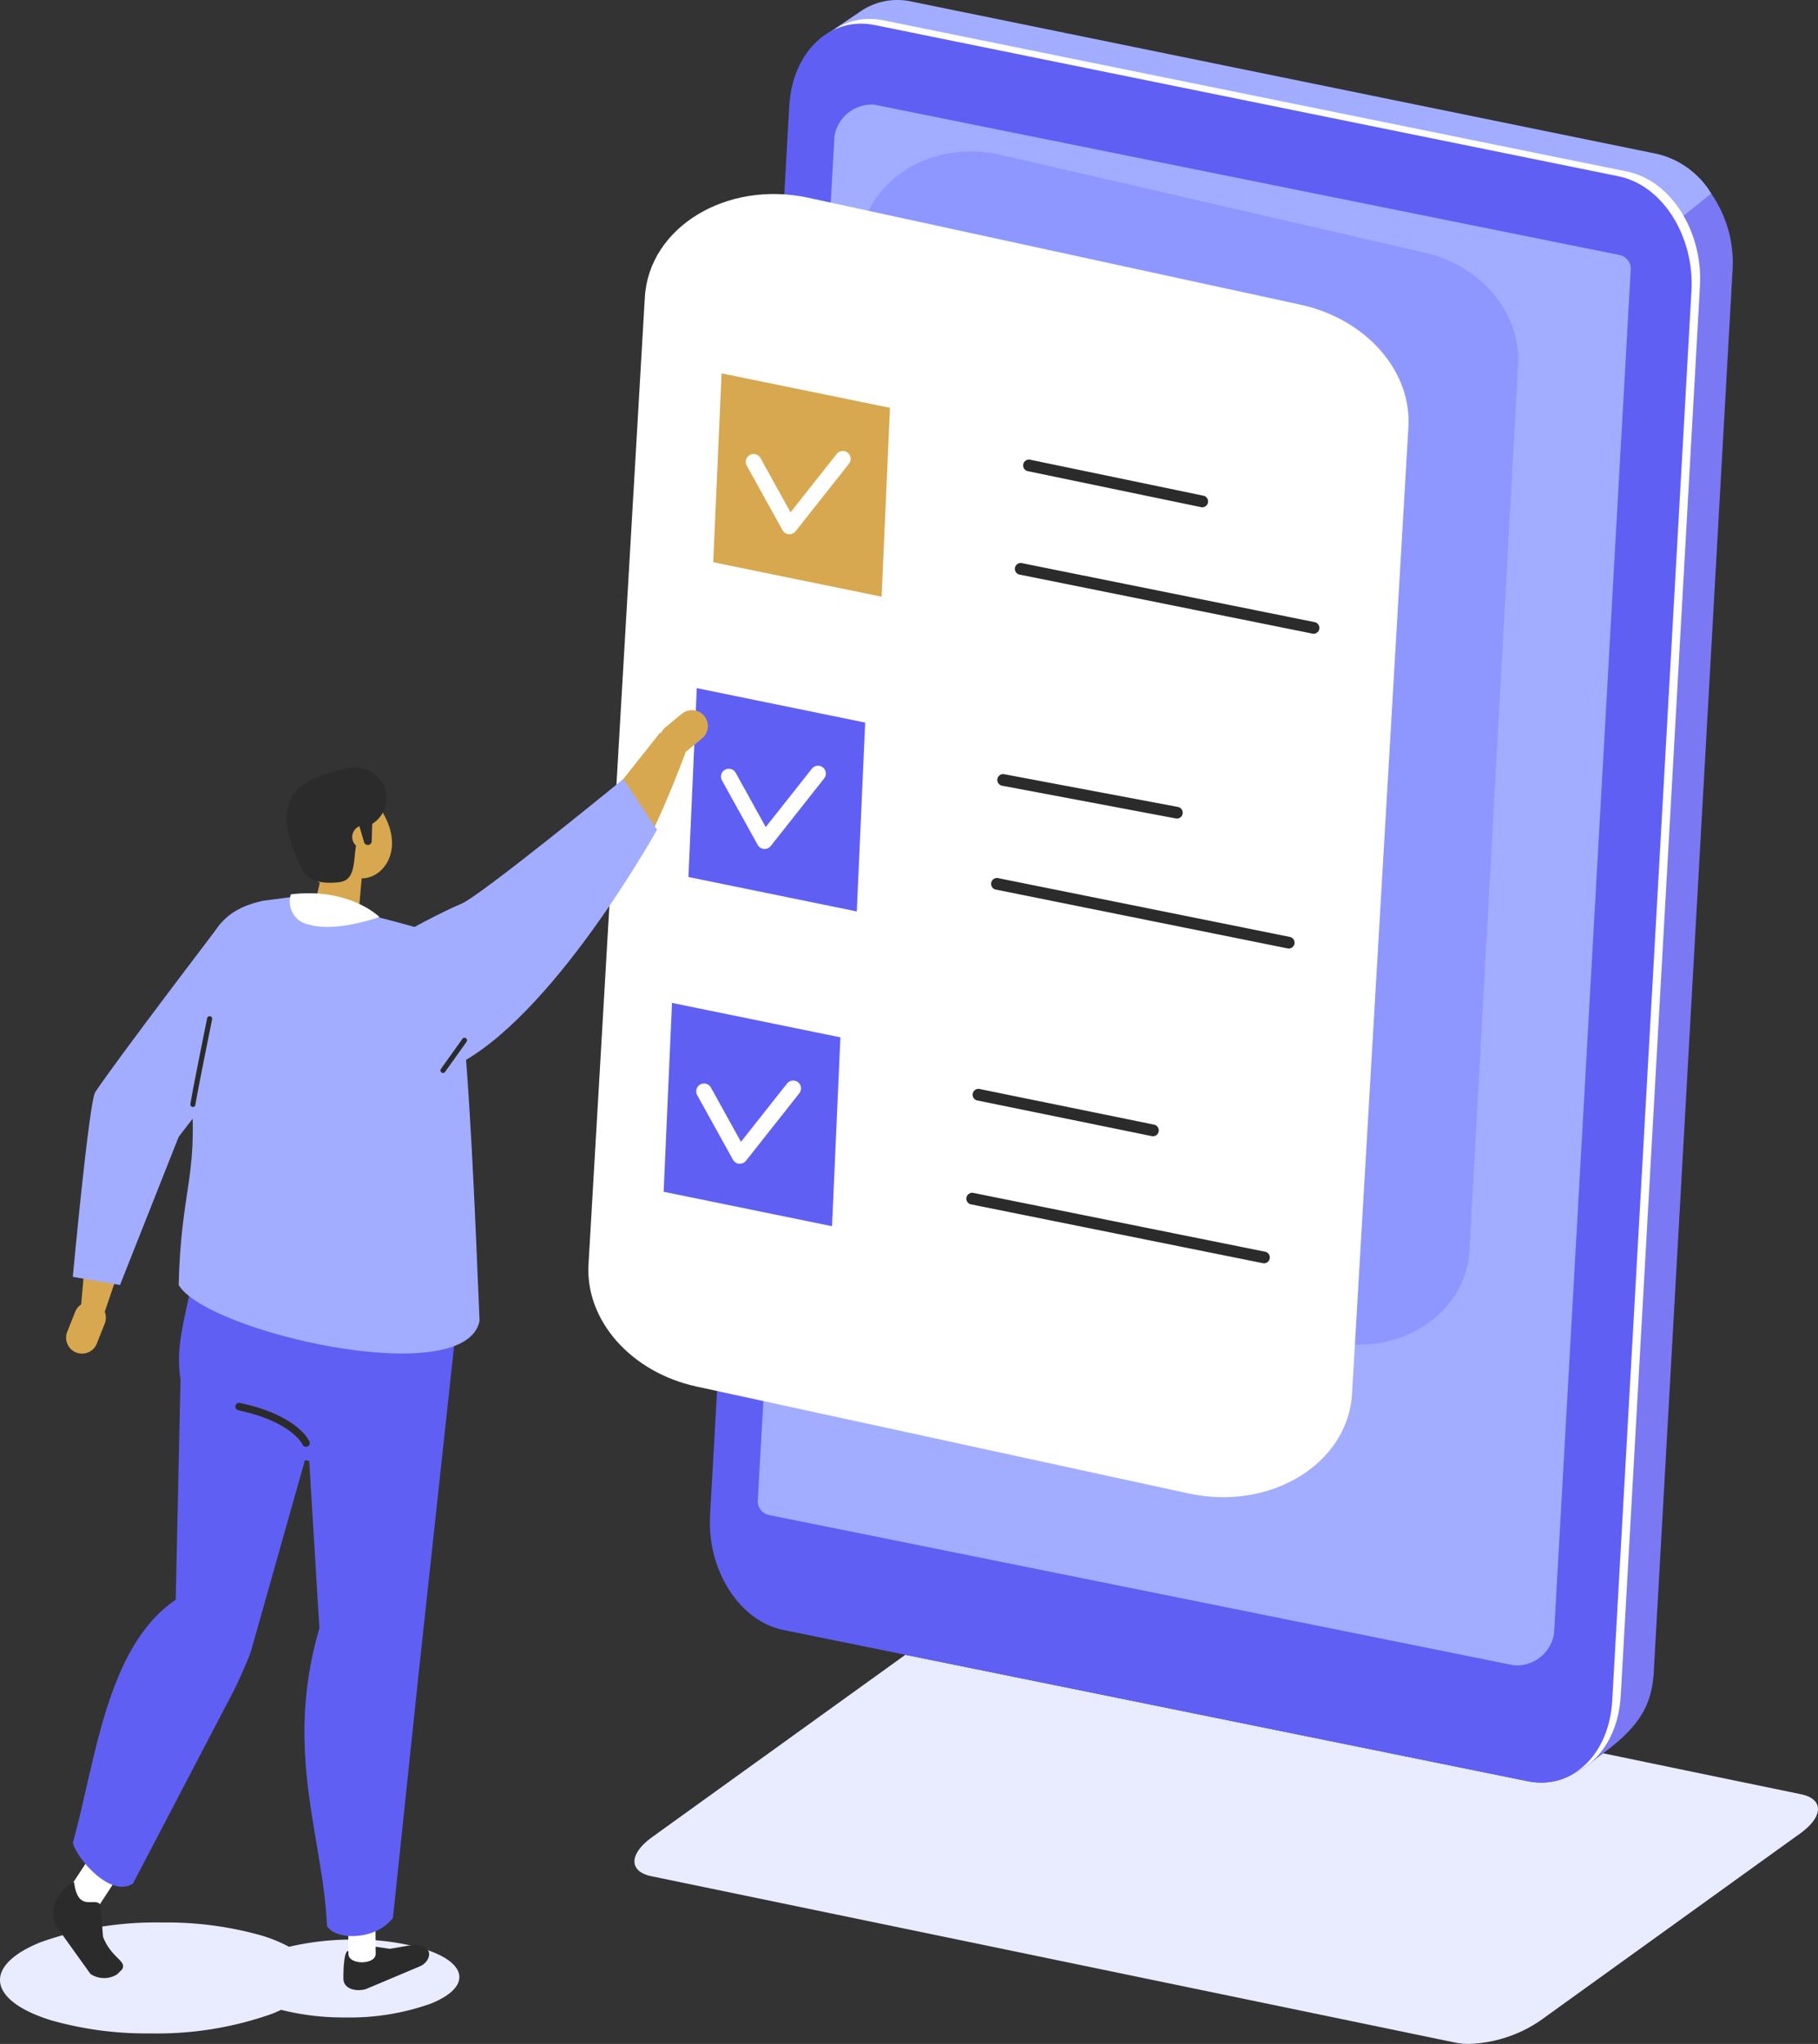 <svg xmlns="http://www.w3.org/2000/svg" width="123.941" height="139.305" viewBox="0 0 123.941 139.305">
  <rect x="0" y="0" width="123.941" height="139.305" fill="#333333" stroke="none"/>
  <g id="desc_interactif" transform="translate(-1922.224 -717.214)">
    <path id="Tracé_55" data-name="Tracé 55" d="M2261.337,1553.274l-17.256,12.421c-1.591,1.145-1.618,2.346-.059,2.669l54.856,11.35a4.343,4.343,0,0,0,.871.081,9.137,9.137,0,0,0,4.856-1.577l17.74-12.77c1.591-1.145,1.617-2.346.058-2.669l-13.5-2.794-.756.57a4.474,4.474,0,0,1-1.093.715,4.245,4.245,0,0,1-2.362.71,4.715,4.715,0,0,1-.93-.094l-42.422-8.612" transform="translate(-277.392 -723.276)" fill="#e9ebff"/>
    <path id="Tracé_56" data-name="Tracé 56" d="M2366.2,736.71a8.321,8.321,0,0,0-1.464-5.188l-.017-.024a5.99,5.99,0,0,0-3.68-2.634l-50.853-10.257a4.418,4.418,0,0,0-3.486.732l-3.256,2.458-4.549,98.421a.243.243,0,0,0,.017.129c-.187,3.655,2.109,7.105,5.143,7.717l52.192,10.613,1.574-1.187c1.78-1.416,2.866-2.743,3-5.158l5.376-95.623" transform="translate(-325.855 -1.123)" fill="#7a79f3"/>
    <path id="Tracé_57" data-name="Tracé 57" d="M2319.263,760.179s-30.308,63.7-30,59.929l6.413-100.275,2.625-1.766a4.45,4.45,0,0,1,3.528-.76l50.9,10.4a5.892,5.892,0,0,1,3.677,2.695l-37.138,29.777" transform="translate(-317.522 0)" fill="#a2adff"/>
    <path id="Tracé_58" data-name="Tracé 58" d="M2341.042,846.563l-50.724-10.3c-3.046-.614-5.219-4.128-5.013-7.8l5.4-96.077c.206-3.671,2.777-6.128,5.823-5.513l50.695,10.306c3.046.614,5.191,4.137,4.984,7.808l-5.4,96.077c-.207,3.671-2.719,6.11-5.765,5.5" transform="translate(-314.09 -8.277)" fill="#fff"/>
    <path id="Tracé_59" data-name="Tracé 59" d="M2336.713,848.97l-50.724-10.3c-3.046-.614-5.22-4.128-5.013-7.8l5.4-96.077c.207-3.671,2.777-6.128,5.823-5.513l50.7,10.306c3.046.614,5.19,4.137,4.984,7.808l-5.4,96.077c-.206,3.671-2.719,6.11-5.765,5.5" transform="translate(-310.345 -10.36)" fill="#605ff4"/>
    <path id="Tracé_60" data-name="Tracé 60" d="M2364.689,781.2a.962.962,0,0,0-.8-1.063l-50.769-10.24a2.583,2.583,0,0,0-2.71,2.155l-4.683,83.284h0l-.541,9.63a.962.962,0,0,0,.8,1.063l50.769,10.24a2.584,2.584,0,0,0,2.71-2.155l4.683-83.285h0l.542-9.63" transform="translate(-331.296 -45.551)" fill="#a2adff"/>
    <path id="Tracé_61" data-name="Tracé 61" d="M2342.944,793.682c-3.986,0-7.366,2.706-7.572,6.455l-3.314,60.342c-.193,3.506,2.5,6.743,6.353,7.632l28.927,6.673a9.055,9.055,0,0,0,2.036.234c3.986,0,7.366-2.706,7.572-6.455l3.314-60.342c.193-3.506-2.5-6.743-6.353-7.632l-28.927-6.673a9.045,9.045,0,0,0-2.036-.234" transform="translate(-354.539 -66.152)" fill="#8e97ff"/>
    <path id="Tracé_62" data-name="Tracé 62" d="M2260.475,903.818l-33.548-7.287c-4.466-.97-7.591-4.5-7.367-8.333L2223.4,822.3c.278-4.778,5.569-8,11.142-6.793l33.548,7.287c4.465.97,7.591,4.505,7.367,8.334l-3.844,65.892C2271.338,901.8,2266.047,905.028,2260.475,903.818Z" transform="translate(-257.215 -84.816)" fill="#fff"/>
    <path id="Tracé_63" data-name="Tracé 63" d="M2451.288,952.6a.4.4,0,0,1-.081-.008l-11.855-2.462a.4.4,0,0,1,.162-.78l11.855,2.462a.4.4,0,0,1-.081.789Z" transform="translate(-447.093 -200.811)" fill="#2b2b2b"/>
    <path id="Tracé_64" data-name="Tracé 64" d="M2455.726,1006.539a.4.4,0,0,1-.079-.008l-19.936-4.017a.4.4,0,1,1,.157-.781l19.937,4.017a.4.4,0,0,1-.078.789Z" transform="translate(-443.941 -246.131)" fill="#2b2b2b"/>
    <path id="Tracé_65" data-name="Tracé 65" d="M2294.135,921.07l-11.48-2.348.571-12.872,11.48,2.348Z" transform="translate(-311.809 -163.189)" fill="#d7a84f"/>
    <path id="Tracé_66" data-name="Tracé 66" d="M2302.087,950.7l-.043,0a.534.534,0,0,1-.424-.273l-2.438-4.4a.534.534,0,1,1,.934-.518l2.05,3.7,3.145-3.979a.534.534,0,0,1,.838.663l-3.642,4.608A.534.534,0,0,1,2302.087,950.7Z" transform="translate(-326.047 -197.075)" fill="#fff"/>
    <path id="Tracé_67" data-name="Tracé 67" d="M2438.728,1111.391a.4.4,0,0,1-.074-.007l-11.818-2.226a.4.4,0,1,1,.147-.783l11.818,2.226a.4.4,0,0,1-.073.79Z" transform="translate(-436.259 -338.387)" fill="#2b2b2b"/>
    <path id="Tracé_68" data-name="Tracé 68" d="M2443.2,1165.568a.4.4,0,0,1-.079-.008l-19.936-4.017a.4.4,0,0,1,.157-.781l19.937,4.017a.4.4,0,0,1-.078.789Z" transform="translate(-433.107 -383.706)" fill="#2b2b2b"/>
    <path id="Tracé_69" data-name="Tracé 69" d="M2281.612,1080.1l-11.48-2.348.571-12.872,11.48,2.348Z" transform="translate(-300.976 -300.766)" fill="#605ff4"/>
    <path id="Tracé_70" data-name="Tracé 70" d="M2289.564,1109.726l-.044,0a.533.533,0,0,1-.424-.273l-2.439-4.4a.534.534,0,0,1,.935-.518l2.049,3.7,3.145-3.979a.534.534,0,1,1,.838.663l-3.642,4.608A.534.534,0,0,1,2289.564,1109.726Z" transform="translate(-315.214 -334.651)" fill="#fff"/>
    <path id="Tracé_71" data-name="Tracé 71" d="M2426.261,1270.622a.405.405,0,0,1-.08-.008l-11.873-2.425a.4.4,0,1,1,.16-.781l11.873,2.425a.4.4,0,0,1-.079.789Z" transform="translate(-425.426 -475.966)" fill="#2b2b2b"/>
    <path id="Tracé_72" data-name="Tracé 72" d="M2430.68,1324.6a.4.4,0,0,1-.079-.008l-19.936-4.016a.4.4,0,0,1,.157-.781l19.936,4.016a.4.4,0,0,1-.078.789Z" transform="translate(-422.274 -521.284)" fill="#2b2b2b"/>
    <path id="Tracé_73" data-name="Tracé 73" d="M2269.09,1239.129l-11.48-2.348.571-12.872,11.48,2.348Z" transform="translate(-290.143 -438.342)" fill="#605ff4"/>
    <path id="Tracé_74" data-name="Tracé 74" d="M2277.042,1268.755l-.043,0a.534.534,0,0,1-.424-.274l-2.439-4.4a.534.534,0,0,1,.935-.518l2.049,3.7,3.145-3.979a.534.534,0,0,1,.838.662l-3.642,4.608A.534.534,0,0,1,2277.042,1268.755Z" transform="translate(-304.381 -472.227)" fill="#fff"/>
    <path id="Tracé_75" data-name="Tracé 75" d="M1933.288,1688.521a23.417,23.417,0,0,0-8.307,1.348c-3.953,1.6-3.615,3.982.754,5.325a23.812,23.812,0,0,0,6.761.886,23.42,23.42,0,0,0,8.307-1.348c.207-.084.4-.17.583-.258a17.387,17.387,0,0,0,4.391.518,16.421,16.421,0,0,0,5.826-.945c2.777-1.123,2.54-2.8-.53-3.742a16.68,16.68,0,0,0-4.739-.621,18.909,18.909,0,0,0-4.405.492,9.986,9.986,0,0,0-1.88-.77,23.808,23.808,0,0,0-6.761-.886" transform="translate(0 -840.278)" fill="#e9ebff"/>
    <path id="Tracé_76" data-name="Tracé 76" d="M2048.6,1389.322l9.214,1.427-.184-9.591-9.214-1.427Z" transform="translate(-109.165 -573.143)" fill="#605ff4"/>
    <path id="Tracé_77" data-name="Tracé 77" d="M2097.092,1699.761l1.878.278c1.368-.212,2.051-.468,2.5,0l.129.131c.171.325-.079.857-.579,1.062l-3.7,1.56c-.725.187-1.495-.05-1.511-.7,0,0-.031-1.822.3-1.9C2096.779,1700.029,2096.512,1699.91,2097.092,1699.761Z" transform="translate(-150.173 -850.002)" fill="#2b2b2b"/>
    <path id="Tracé_78" data-name="Tracé 78" d="M2100.052,1688.4c.005.764-1.852.777-1.858.013l-.018-2.482,1.858-.013Z" transform="translate(-152.217 -838.024)" fill="#fff"/>
    <path id="Tracé_79" data-name="Tracé 79" d="M2078.591,1394.061c-1.141,1.539-3.917,1.567-4.5.55-.259-6.058-2.973-11.911-.518-20.293L2072,1348.513l11.246,2.043-2.895,26.748-1.765,16.757" transform="translate(-129.575 -546.137)" fill="#605ff4"/>
    <path id="Tracé_80" data-name="Tracé 80" d="M1959.26,1657.135c-.461.706-2.439-.531-1.978-1.237l1.5-2.294,1.978,1.237Z" transform="translate(-30.268 -810.072)" fill="#fff"/>
    <path id="Tracé_81" data-name="Tracé 81" d="M1963.113,1403.622c-1.511,1-3.812-1.672-4.1-2.768,1.539-5.483,2.271-13.372,7.013-16.572l.328-14.991c-.326-2.244.179-3.718.867-7.024l9.958,4.208-6.011,21.274c-.1.4-.953,2.289-1.143,2.652Z" transform="translate(-31.824 -558.035)" fill="#605ff4"/>
    <path id="Tracé_82" data-name="Tracé 82" d="M2073.924,1119.884c.179,1.8-.844,2.737-2.283,2.085s-2.023-2.837-2.3-4.627c-.133-.859.213-2.553,1.653-1.9A5.907,5.907,0,0,1,2073.924,1119.884Z" transform="translate(-127.248 -344.379)" fill="#d7a84f"/>
    <path id="Tracé_83" data-name="Tracé 83" d="M2085.4,1112.837c-.016,1.812-1.647,2.918-3.008,2.116a5.907,5.907,0,0,1-2.437-4.733c.016-1.812,1.133-2.63,2.494-1.828S2085.412,1111.025,2085.4,1112.837Z" transform="translate(-136.45 -338.141)" fill="#d7a84f"/>
    <path id="Tracé_84" data-name="Tracé 84" d="M2082,1147.4l-.186-.044a1.178,1.178,0,0,1-.87-1.415l.845-3.543a1.178,1.178,0,0,1,1.415-.87l.186.044a1.178,1.178,0,0,1,.87,1.415l-.312,3.524C2083.794,1147.137,2082.624,1147.547,2082,1147.4Z" transform="translate(-137.278 -367.044)" fill="#d7a84f"/>
    <path id="Tracé_85" data-name="Tracé 85" d="M2068.143,1111.8s.36,1.214,2.579.921c1.675-.22.416-3.076,1.938-3.818a2.069,2.069,0,0,0,.269-3.667c-.931-.646-2.091-.24-3.519.268C2067.9,1106.038,2065.853,1107.254,2068.143,1111.8Z" transform="translate(-125.347 -335.386)" fill="#2b2b2b"/>
    <circle id="Ellipse_3" data-name="Ellipse 3" cx="0.798" cy="0.798" r="0.798" transform="translate(1945.963 773.907) rotate(-26.739)" fill="#d7a84f"/>
    <path id="Tracé_86" data-name="Tracé 86" d="M2012.518,1196.555c.153-6.379,1.29-7.336.874-12.84-.081-10.533,1.441-12.567,4.867-13.342l2.3-.3c.724.124,1.4.443,2.115.6,3,.673,8.161,1.935,10.328,3.055,1.93,1-1.149,2.625-1.109,4.94.646,6.778.978,16.993,1.138,20.342-.994,4.817-18.637.755-20.517-2.457" transform="translate(-78.113 -391.766)" fill="#a2adff"/>
    <path id="Tracé_87" data-name="Tracé 87" d="M2162.769,1341.257c.1,2.349.179,4.342.236,5.584h0c-.057-1.242-.134-3.235-.236-5.584" transform="translate(-208.096 -539.86)" fill="#dfdeff"/>
    <path id="Tracé_89" data-name="Tracé 89" d="M2068.759,1168.6a1.6,1.6,0,0,0,1.28,2.071c1.809.534,4.76-.523,4.76-.523S2072.782,1168.115,2068.759,1168.6Z" transform="translate(-126.705 -390.431)" fill="#fff"/>
    <path id="Tracé_90" data-name="Tracé 90" d="M2103.194,1130.787h0a.267.267,0,0,1-.3-.223l-.5-1.683c-.022-.145.357-.066.5-.088s.557-.162.579-.017l-.051,1.708A.267.267,0,0,1,2103.194,1130.787Z" transform="translate(-155.857 -355.987)" fill="#2b2b2b"/>
    <path id="Tracé_91" data-name="Tracé 91" d="M2218.774,1088.643s-2.575,7.06-4.195,8.5-3.6-2.186-3.6-2.186l6.051-7.636Z" transform="translate(-249.8 -320.182)" fill="#d7a84f"/>
    <path id="Tracé_92" data-name="Tracé 92" d="M1952.417,1669.762l.173,2.154c.573,1.485,1.674,1.64,1.289,2.241l-.338.328a1.678,1.678,0,0,1-1.808-.035l-2.319-3.237a2.072,2.072,0,0,1,.315-2.285s.857-.977.9-.663C1950.9,1670.316,1952.11,1669.145,1952.417,1669.762Z" transform="translate(-23.343 -822.702)" fill="#2b2b2b"/>
    <path id="Tracé_93" data-name="Tracé 93" d="M2255.848,1078.712h0a1.091,1.091,0,0,0,1.531.146l1.115-.921a1.09,1.09,0,0,0,.146-1.531h0a1.09,1.09,0,0,0-1.53-.146l-1.115.921A1.09,1.09,0,0,0,2255.848,1078.712Z" transform="translate(-288.404 -310.397)" fill="#d7a84f"/>
    <path id="Tracé_94" data-name="Tracé 94" d="M2153.917,1143.932l-8.9,6.161,1.2,8.522s8.212-8.129,10.9-12.246Z" transform="translate(-192.741 -369.154)" fill="#d7a84f"/>
    <path id="Tracé_95" data-name="Tracé 95" d="M2145.936,1110.821l2.3,3.453s-7.21,13.016-13.927,16.166l-2.095-.469-.515-9.068s1.84-1.012,3.193-1.581S2145.936,1110.821,2145.936,1110.821Z" transform="translate(-181.22 -340.509)" fill="#a2adff"/>
    <path id="Tracé_96" data-name="Tracé 96" d="M1957.692,1375h0a1.088,1.088,0,0,0-1.408.608l-.538,1.355a1.085,1.085,0,1,0,2.017.8l.538-1.355A1.089,1.089,0,0,0,1957.692,1375Z" transform="translate(-28.934 -568.989)" fill="#d7a84f"/>
    <path id="Tracé_97" data-name="Tracé 97" d="M1966.028,1334.7l-1.489,4.386-1.6-.175.562-6.365Z" transform="translate(-35.222 -532.324)" fill="#d7a84f"/>
    <path id="Tracé_98" data-name="Tracé 98" d="M1969.122,1183.5c.208-.286-6.878,9-8.578,11.514-.423.625-1.533,12.6-1.533,12.6l3.218.556,4-10.1,6.433-8.346Z" transform="translate(-31.824 -403.375)" fill="#a2adff"/>
    <path id="Tracé_99" data-name="Tracé 99" d="M2046.13,1429a.258.258,0,0,1-.237-.156c-.012-.028-.735-1.552-4.35-2.33a.257.257,0,1,1,.108-.5c3.93.845,4.686,2.56,4.716,2.633a.258.258,0,0,1-.238.357Z" transform="translate(-103.047 -613.178)" fill="#2b2b2b"/>
    <path id="Tracé_100" data-name="Tracé 100" d="M2018.588,1236.728h0a.171.171,0,0,1-.169-.171c0-.241.952-4.948,1.143-5.888a.174.174,0,0,1,.34.069c-.45,2.221-1.125,5.6-1.136,5.823A.176.176,0,0,1,2018.588,1236.728Z" transform="translate(-83.214 -444.069)" fill="#2b2b2b"/>
    <path id="Tracé_101" data-name="Tracé 101" d="M2144.986,1243.86a.174.174,0,0,1-.142-.275l1.474-2.063a.174.174,0,0,1,.283.2l-1.473,2.063A.175.175,0,0,1,2144.986,1243.86Z" transform="translate(-192.561 -453.517)" fill="#2b2b2b"/>
  </g>
</svg>
